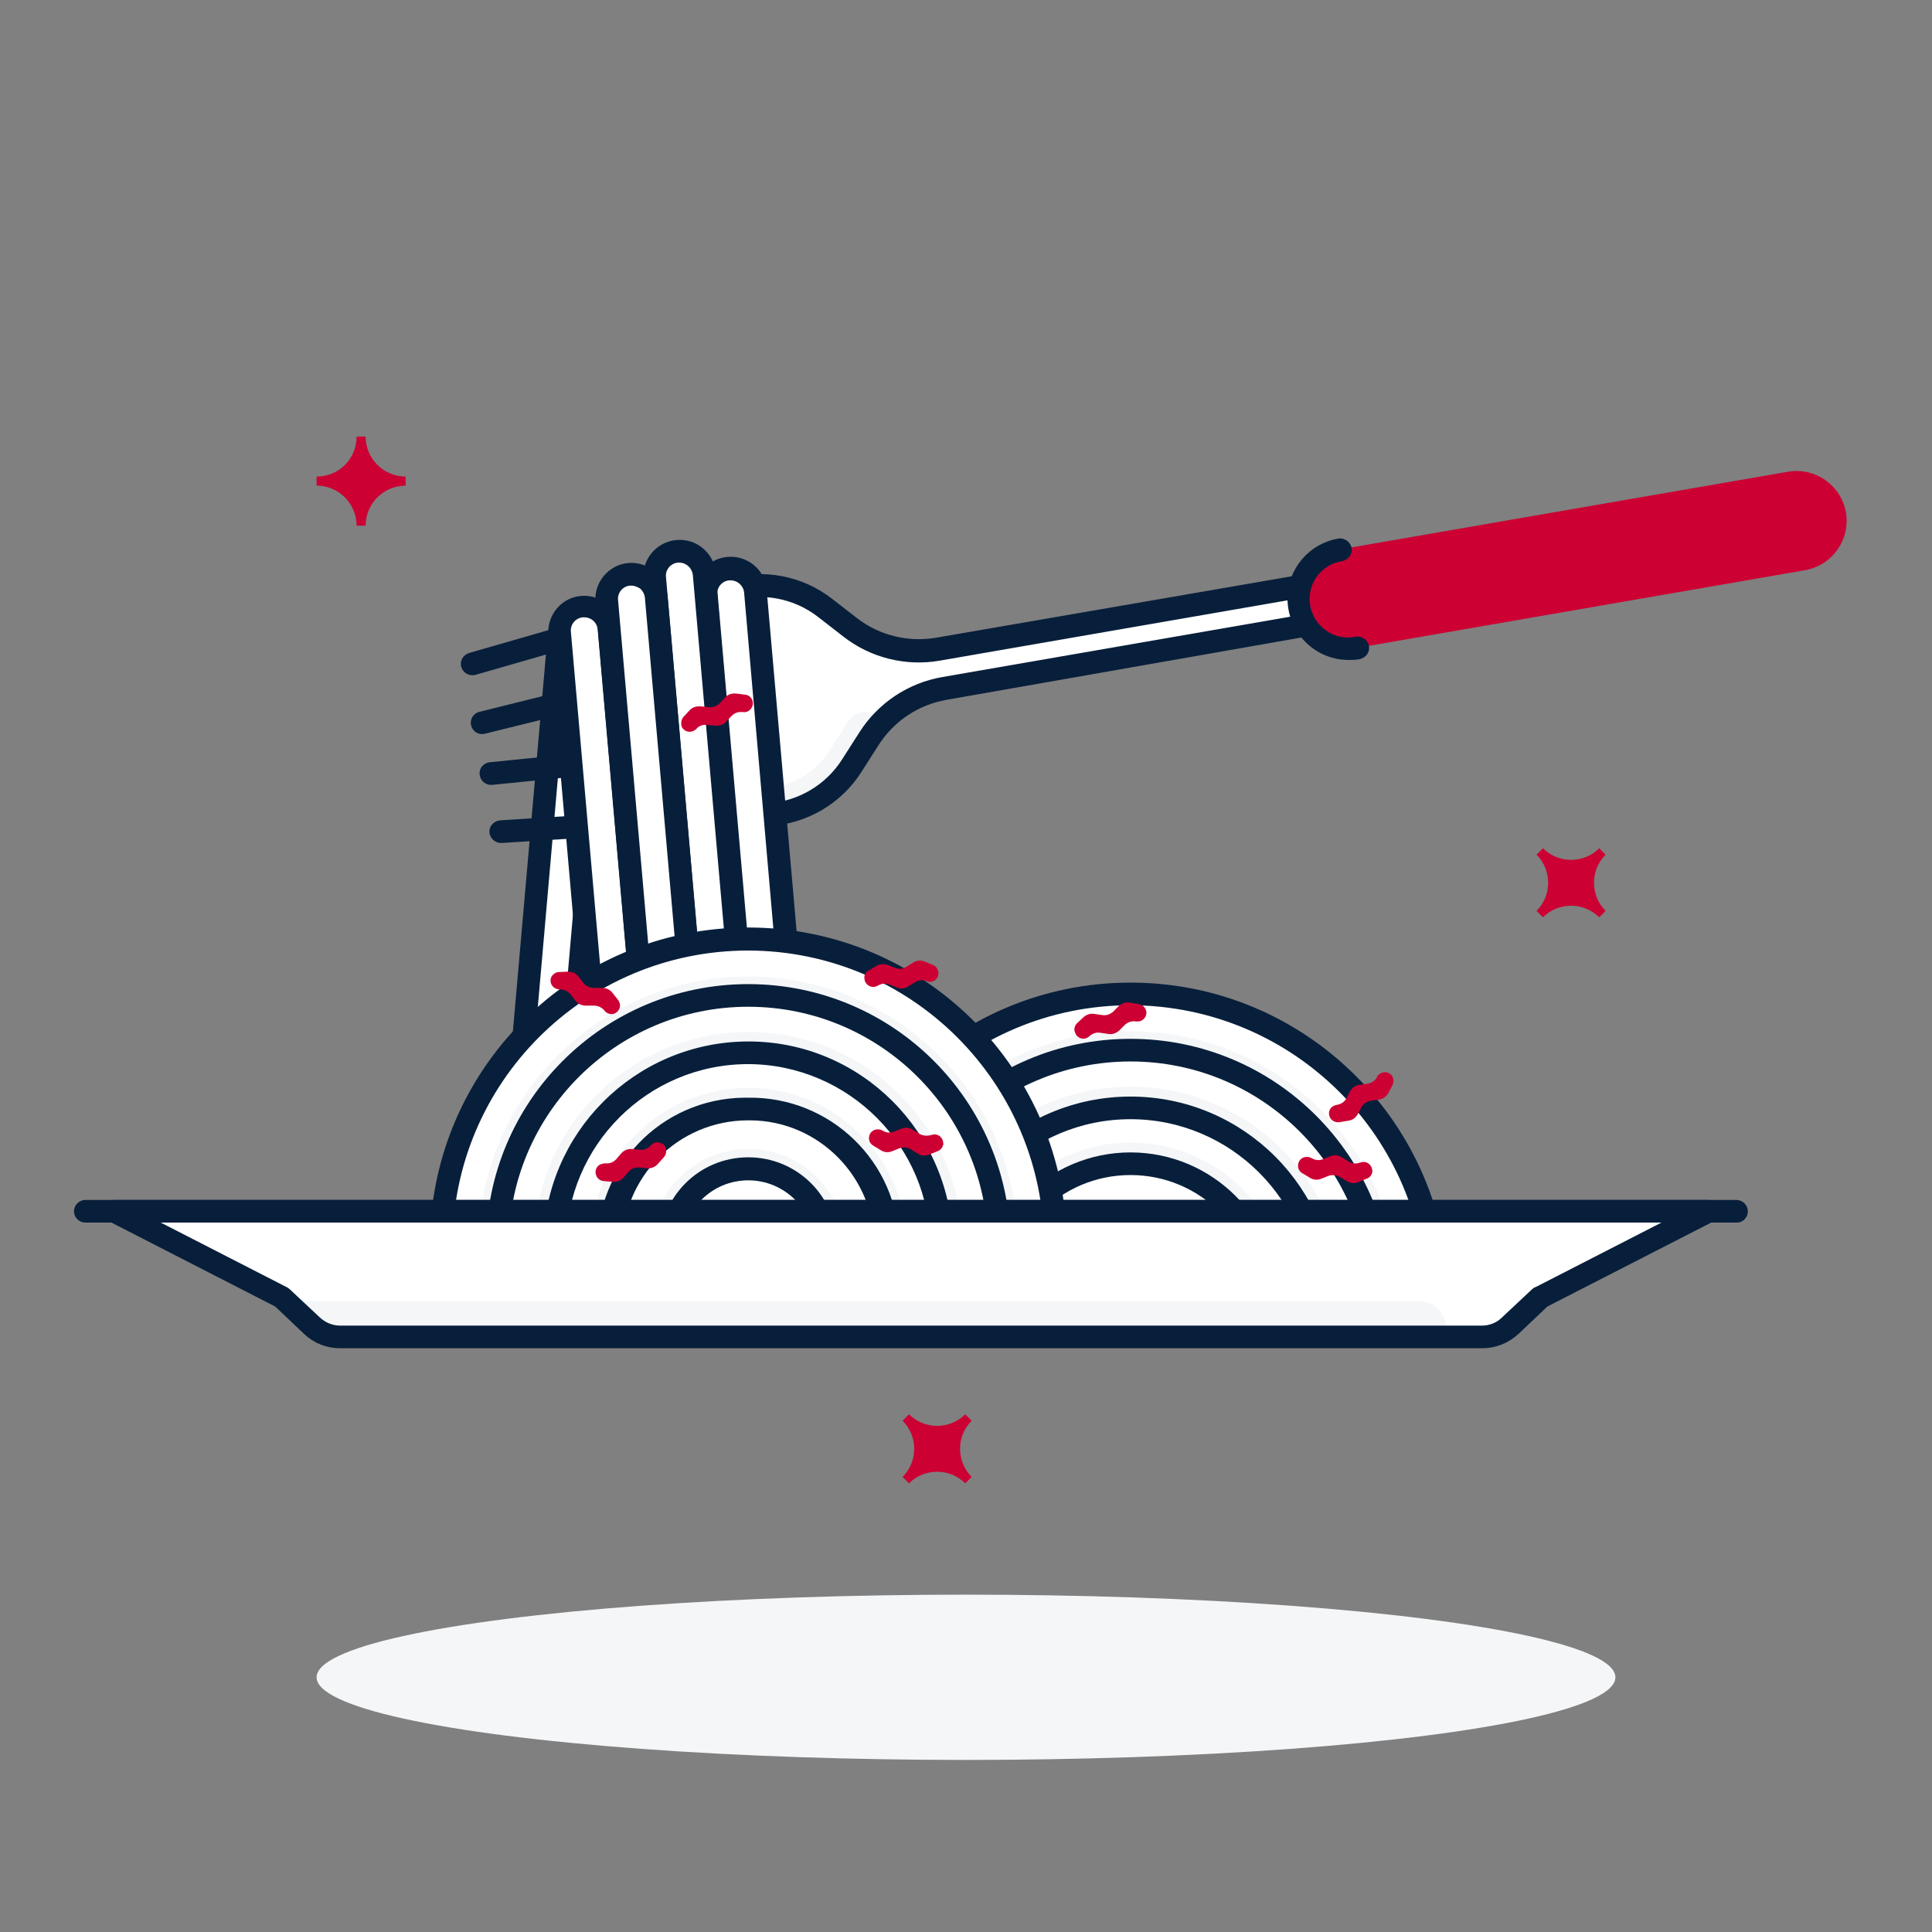 <?xml version="1.0" encoding="utf-8"?>
<!-- Generator: Adobe Illustrator 26.5.0, SVG Export Plug-In . SVG Version: 6.00 Build 0)  -->
<svg version="1.0" id="Layer_1" xmlns="http://www.w3.org/2000/svg" xmlns:xlink="http://www.w3.org/1999/xlink" x="0px" y="0px"
	 viewBox="0 0 512 512" style="enable-background:new 0 0 512 512;" xml:space="preserve">
<rect x="0" y="0" width="512" height="512" fill="#808080" stroke="none"/>
<style type="text/css">
	.st0{fill:#FFFFFF;}
	.st1{fill:#081F3B;stroke:#081F3B;stroke-width:3;stroke-miterlimit:10;}
	.st2{fill:#F4F6F8;}
	.st3{fill:#CC0033;}
	.st4{clip-path:url(#SVGID_00000019678417494314480460000007005394261975689104_);}
</style>
<path class="st0" d="M142,314L142,314c-3.6-0.3-6.3-3.5-6-7.1l11.6-132.2c0.3-3.6,3.5-6.3,7.1-6l0,0c3.6,0.3,6.3,3.5,6,7.1
	L149.2,308C148.8,311.6,145.6,314.3,142,314z"/>
<path class="st1" d="M142.6,315.5c-0.2,0-0.5,0-0.7,0c-4.4-0.4-7.7-4.3-7.4-8.8l11.6-132.3c0.2-4.5,4.1-7.9,8.5-7.6
	c4.5,0.2,7.9,4.1,7.6,8.5c0,0.2,0,0.3,0,0.5l-11.6,132.2C150.3,312.3,146.8,315.5,142.6,315.5L142.6,315.5z M154.2,170.1
	c-2.6,0-4.8,2-5.1,4.6L137.5,307c-0.2,2.8,1.8,5.3,4.6,5.5l0,0c2.8,0.3,5.3-1.8,5.5-4.6c0,0,0,0,0,0l11.6-132.2
	c0.2-2.8-1.8-5.3-4.6-5.5L154.2,170.1z"/>
<path class="st0" d="M203.8,215.9c9-0.6,17.2-5.4,22-13l4.6-7.2c4.5-7,11.7-11.8,19.9-13.3L355,164.4l-1.8-10.3l-104.8,18.1
	c-8.2,1.4-16.6-0.7-23.2-5.8l-6.7-5.2c-7.1-5.5-16.4-7.3-25-4.8"/>
<path class="st2" d="M224.3,191.9l-4.6,7.2c-3.6,5.6-9.7,9.2-16.4,9.7l-49.5,3.1c-2.4,0.2-4.2,2.2-4,4.6c0,0.1,0,0.3,0.1,0.4
	l0.4,2.4l53.5-3.4c9-0.6,17.2-5.4,22-13l4.6-7.2c0.8-1.2,1.6-2.4,2.6-3.4l0,0c-0.4-2.3-2.6-3.9-4.9-3.5c-1.1,0.2-2.1,0.8-2.7,1.7
	C224.9,191,224.6,191.4,224.3,191.9z"/>
<path class="st1" d="M132.8,221.9c-0.8,0-1.5-0.6-1.6-1.4s0.6-1.5,1.4-1.6l71-4.5c8.5-0.6,16.2-5.1,20.8-12.3l4.6-7.2
	c4.7-7.4,12.3-12.5,21-14l103.2-17.9l-1.2-7.3l-103.2,17.9c-8.6,1.5-17.5-0.7-24.4-6.1l-6.7-5.2c-6.7-5.2-15.5-6.9-23.7-4.6
	l-68.4,19.7c-0.8,0.2-1.6-0.2-1.9-1s0.2-1.6,1-1.9l0,0l68.4-19.7c9.1-2.6,18.9-0.8,26.4,5l6.7,5.2c6.2,4.8,14.2,6.8,22,5.5
	l104.8-18.1c0.4-0.1,0.8,0,1.1,0.2c0.3,0.2,0.6,0.6,0.6,1l1.8,10.3c0.1,0.8-0.4,1.6-1.2,1.7L250.5,184c-7.8,1.4-14.6,5.9-18.9,12.6
	l-4.6,7.2c-5.1,8-13.7,13-23.1,13.6l-71,4.5H132.8z"/>
<path class="st3" d="M344.3,160.9L344.3,160.9c-1.2-7.2,3.6-14,10.8-15.3L473.9,125c7.2-1.2,14,3.6,15.3,10.8v0
	c1.2,7.2-3.6,14-10.8,15.3l-118.8,20.6C352.4,172.9,345.6,168.1,344.3,160.9z"/>
<path class="st1" d="M130.1,206.5c-0.8,0-1.4-0.6-1.5-1.4c-0.1-0.8,0.5-1.5,1.3-1.6c0,0,0,0,0,0l64.7-6.5c1-0.1,1.8-0.5,2.4-1.3
	c0.6-0.7,0.8-1.7,0.6-2.6l-2.3-13c-0.3-1.8-2.1-3.1-3.9-2.7c-0.1,0-0.2,0-0.2,0L128.1,193c-0.8,0.2-1.6-0.3-1.8-1.1
	c-0.2-0.8,0.3-1.6,1.1-1.8l63.1-15.7c3.4-0.8,6.9,1.2,7.7,4.7c0,0.1,0.1,0.3,0.1,0.4l2.3,13c0.6,3.5-1.7,6.8-5.2,7.4
	c-0.1,0-0.3,0-0.4,0.1l-64.7,6.5L130.1,206.5z"/>
<path class="st1" d="M357.4,173.4c-8.1,0-14.7-6.6-14.7-14.8c0-7.1,5.2-13.2,12.2-14.4c0.8-0.1,1.6,0.4,1.8,1.2s-0.4,1.6-1.2,1.8
	c-6.4,1-10.8,6.9-9.8,13.3s6.9,10.8,13.3,9.8c0.2,0,0.3-0.1,0.5-0.1c0.8-0.1,1.6,0.4,1.8,1.2s-0.4,1.6-1.2,1.8
	C359.1,173.4,358.2,173.4,357.4,173.4z"/>
<path class="st0" d="M154.3,160.6L154.3,160.6c3.6-0.3,6.8,2.4,7.1,6L173,298.9c0.3,3.6-2.4,6.8-6,7.1l0,0c-3.6,0.3-6.8-2.4-7.1-6
	l-11.6-132.2C148,164.1,150.6,161,154.3,160.6z"/>
<path class="st1" d="M166.4,307.5c-4.2,0-7.6-3.2-8-7.4l-11.6-132.2c-0.2-4.5,3.2-8.3,7.6-8.5c4.3-0.2,8,2.9,8.5,7.1l11.6,132.2
	c0.4,4.4-2.9,8.4-7.4,8.8l0,0C166.9,307.5,166.6,307.5,166.4,307.5z M154.8,162.1h-0.4c-2.8,0.2-4.9,2.7-4.6,5.5l11.6,132.2
	c0.1,1.3,0.8,2.6,1.8,3.5c1,0.9,2.4,1.3,3.7,1.2l0,0c2.8-0.2,4.9-2.7,4.6-5.5l-11.6-132.2C159.7,164.1,157.5,162.1,154.8,162.1z"/>
<path class="st0" d="M193.1,150.8L193.1,150.8c3.6-0.3,6.8,2.4,7.1,6l11.6,132.2c0.3,3.6-2.4,6.8-6,7.1l0,0c-3.6,0.3-6.8-2.4-7.1-6
	L187.1,158C186.8,154.3,189.4,151.1,193.1,150.8z"/>
<path class="st1" d="M205.2,297.7c-4.2,0-7.6-3.2-8-7.4l-11.6-132.2c-0.5-4.4,2.6-8.5,7.1-9c4.4-0.5,8.5,2.6,9,7.1
	c0,0.2,0,0.3,0,0.5l11.6,132.2c0.4,4.4-2.9,8.4-7.3,8.8l0,0L205.2,297.7z M205.8,296.2L205.8,296.2z M193.6,152.3
	c-0.1,0-0.3,0-0.4,0c-2.8,0.2-4.9,2.7-4.6,5.5c0,0,0,0,0,0L200.1,290c0.2,2.8,2.7,4.9,5.5,4.6c0,0,0,0,0,0c2.8-0.2,4.9-2.7,4.6-5.5
	L198.7,157C198.5,154.4,196.3,152.3,193.6,152.3z"/>
<path class="st0" d="M179.4,146.1L179.4,146.1c3.6-0.3,6.8,2.4,7.1,6l11.6,132.2c0.3,3.6-2.4,6.8-6,7.1l0,0c-3.6,0.3-6.8-2.4-7.1-6
	l-11.6-132.2C173.1,149.6,175.8,146.4,179.4,146.1z"/>
<path class="st1" d="M191.6,293c-4.2,0-7.6-3.2-8-7.4L172,153.4c-0.4-4.4,2.9-8.4,7.4-8.8s8.4,2.9,8.8,7.4l11.6,132.2
	c0.4,4.4-2.9,8.4-7.4,8.8l0,0L191.6,293z M180,147.6h-0.4c-2.8,0.2-4.9,2.7-4.6,5.5l11.6,132.2c0.2,2.8,2.7,4.9,5.5,4.6l0,0
	c2.8-0.2,4.9-2.7,4.6-5.5l-11.6-132.2C184.8,149.6,182.6,147.6,180,147.6z"/>
<path class="st0" d="M166.7,152.3L166.7,152.3c3.6-0.3,6.8,2.4,7.1,6l11.6,132.2c0.3,3.6-2.4,6.8-6,7.1l0,0c-3.6,0.3-6.8-2.4-7.1-6
	l-11.6-132.2C160.4,155.8,163.1,152.6,166.7,152.3z"/>
<path class="st1" d="M178.9,299.1c-4.2,0-7.6-3.2-8-7.4l-11.6-132.2c-0.4-4.4,2.9-8.4,7.3-8.8s8.4,2.9,8.8,7.3l11.6,132.2
	c0.4,4.4-2.9,8.4-7.4,8.8L178.9,299.1z M167.3,153.7h-0.4c-2.8,0.2-4.9,2.7-4.6,5.5l11.6,132.2c0.2,2.8,2.7,4.9,5.5,4.6l0,0
	c2.8-0.2,4.9-2.7,4.6-5.5l-11.6-132.2c-0.1-1.3-0.8-2.6-1.8-3.5C169.7,154.2,168.5,153.7,167.3,153.7z"/>
<g>
	<defs>
		<rect id="SVGID_1_" x="111.9" y="244.9" width="271.1" height="94.3"/>
	</defs>
	<clipPath id="SVGID_00000007416930472380544890000003554653435532891014_">
		<use xlink:href="#SVGID_1_"  style="overflow:visible;"/>
	</clipPath>
	<g style="clip-path:url(#SVGID_00000007416930472380544890000003554653435532891014_);">
		<circle class="st0" cx="299.6" cy="344.8" r="81.4"/>
		<path class="st1" d="M299.6,427.7c-45.8,0-82.9-37.1-82.9-82.9c0-45.8,37.1-82.9,82.9-82.9c45.8,0,82.9,37.1,82.9,82.9
			c0,0,0,0,0,0C382.4,390.5,345.3,427.6,299.6,427.7z M299.6,264.9c-44.1,0-79.9,35.7-79.9,79.9c0,44.1,35.7,79.9,79.9,79.9
			c44.1,0,79.9-35.7,79.9-79.9c0,0,0,0,0,0C379.4,300.7,343.7,265,299.6,264.9z"/>
		<circle class="st2" cx="299.6" cy="344.8" r="71.5"/>
		<circle class="st0" cx="299.6" cy="344.8" r="66.5"/>
		<path class="st1" d="M299.6,412.8c-37.6,0-68-30.4-68-68s30.4-68,68-68s68,30.4,68,68l0,0C367.5,382.3,337.1,412.7,299.6,412.8z
			 M299.6,279.8c-35.9,0-65,29.1-65,65s29.1,65,65,65s65-29.1,65-65l0,0C364.5,308.9,335.5,279.8,299.6,279.8L299.6,279.8z"/>
		<circle class="st2" cx="299.6" cy="344.8" r="56.8"/>
		<circle class="st0" cx="299.6" cy="344.8" r="51.2"/>
		<path class="st1" d="M299.6,397.5c-29.1,0-52.7-23.6-52.7-52.7c0-29.1,23.6-52.7,52.7-52.7s52.7,23.6,52.7,52.7c0,0,0,0,0,0
			C352.3,373.9,328.7,397.5,299.6,397.5z M299.6,295.1c-27.5,0-49.7,22.3-49.7,49.7c0,27.5,22.3,49.7,49.7,49.7s49.7-22.3,49.7-49.7
			c0,0,0,0,0,0C349.3,317.4,327,295.1,299.6,295.1z"/>
		<circle class="st2" cx="299.6" cy="344.8" r="42"/>
		<circle class="st0" cx="299.6" cy="344.8" r="36.4"/>
		<path class="st1" d="M299.6,382.7c-20.9,0-37.9-17-37.9-37.9s17-37.9,37.9-37.9s37.9,17,37.9,37.9c0,0,0,0,0,0
			C337.5,365.7,320.5,382.7,299.6,382.7z M299.6,309.9c-19.3,0-34.9,15.6-34.9,34.9s15.6,34.9,34.9,34.9s34.9-15.6,34.9-34.9v0
			C334.5,325.5,318.9,309.9,299.6,309.9z"/>
		<circle class="st2" cx="299.6" cy="344.8" r="25.8"/>
		<circle class="st0" cx="299.6" cy="344.8" r="20.5"/>
		<path class="st1" d="M299.6,366.8c-12.2,0-22-9.8-22-22s9.8-22,22-22s22,9.8,22,22S311.7,366.8,299.6,366.8z M299.6,325.8
			c-10.5,0-19,8.5-19,19s8.5,19,19,19s19-8.5,19-19l0,0C318.6,334.3,310.1,325.8,299.6,325.8L299.6,325.8L299.6,325.8z"/>
		<circle class="st0" cx="198.3" cy="330.3" r="81.4"/>
		<path class="st1" d="M198.3,413.1c-45.8,0-82.9-37.1-82.9-82.9s37.1-82.9,82.9-82.9s82.9,37.1,82.9,82.9c0,0,0,0,0,0
			C281.1,376,244,413.1,198.3,413.1z M198.3,250.4c-44.1,0-79.9,35.7-79.9,79.9s35.7,79.9,79.9,79.9s79.9-35.7,79.9-79.9
			c0,0,0,0,0,0C278.1,286.2,242.4,250.5,198.3,250.4z"/>
		<circle class="st2" cx="198.3" cy="330.3" r="71.5"/>
		<circle class="st0" cx="198.3" cy="330.3" r="66.5"/>
		<path class="st1" d="M198.3,398.3c-37.6,0-68-30.4-68-68s30.4-68,68-68s68,30.4,68,68l0,0C266.3,367.8,235.8,398.2,198.3,398.3z
			 M198.3,265.3c-35.9,0-65,29.1-65,65s29.1,65,65,65s65-29.1,65-65l0,0C263.3,294.4,234.2,265.3,198.3,265.3z"/>
		<circle class="st2" cx="198.3" cy="330.3" r="56.8"/>
		<circle class="st0" cx="198.3" cy="330.3" r="51.2"/>
		<path class="st1" d="M198.3,383c-29.1,0-52.7-23.6-52.8-52.7c0-29.1,23.6-52.7,52.7-52.8s52.7,23.6,52.8,52.7c0,0,0,0,0,0.1
			C251,359.4,227.4,383,198.3,383z M198.3,280.5c-27.5,0-49.7,22.2-49.8,49.7c0,27.5,22.2,49.7,49.7,49.8s49.7-22.2,49.8-49.7
			c0,0,0,0,0,0C248,302.9,225.7,280.6,198.3,280.5L198.3,280.5z"/>
		<circle class="st2" cx="198.3" cy="330.3" r="42"/>
		<circle class="st0" cx="198.3" cy="330.3" r="36.4"/>
		<path class="st1" d="M198.3,368.2L198.3,368.2c-20.9,0.3-38.2-16.3-38.5-37.3s16.3-38.2,37.3-38.5c0.4,0,0.8,0,1.2,0l0,0
			c20.9-0.3,38.2,16.3,38.5,37.3s-16.3,38.2-37.3,38.5C199.1,368.2,198.7,368.2,198.3,368.2z M198.3,295.4
			c-19.3,0-34.9,15.6-34.9,34.9s15.6,34.9,34.9,34.9s34.9-15.6,34.9-34.9c0,0,0,0,0,0c0.1-19.1-15.3-34.8-34.4-34.9
			C198.6,295.4,198.5,295.4,198.3,295.4L198.3,295.4z"/>
		<circle class="st2" cx="198.3" cy="330.3" r="25.8"/>
		<circle class="st0" cx="198.3" cy="330.3" r="20.5"/>
		<path class="st1" d="M198.3,352.2c-12.2,0-22-9.8-22-22s9.8-22,22-22s22,9.8,22,22S210.5,352.2,198.3,352.2z M198.3,311.3
			c-10.5,0-19,8.5-19,19s8.5,19,19,19s19-8.5,19-19S208.8,311.3,198.3,311.3L198.3,311.3z"/>
	</g>
</g>
<path class="st0" d="M30.1,321l44.5,22.8l8,7.5c2,1.9,4.7,3,7.5,3h302.7c2.8,0,5.5-1.1,7.5-3l8-7.5l44.5-22.8H30.1z"/>
<path class="st2" d="M376,344.8H75.7l7,6.6c2,1.9,4.7,3,7.5,3h293v-2.5C383.2,348,380,344.8,376,344.8
	C376.1,344.8,376,344.8,376,344.8z"/>
<path class="st1" d="M392.8,355.8H90.1c-3.2,0-6.2-1.2-8.5-3.4l-7.8-7.4l-44.3-22.7c-0.7-0.4-1-1.3-0.6-2c0.3-0.5,0.8-0.8,1.3-0.8
	h422.6c0.8,0,1.5,0.7,1.5,1.5c0,0.6-0.3,1.1-0.8,1.3l-44.3,22.7l-7.8,7.4C399,354.6,396,355.8,392.8,355.8z M36.4,322.5l39,20
	c0.1,0.1,0.2,0.2,0.3,0.2l8,7.5c1.7,1.6,4,2.6,6.4,2.6h302.6c2.4,0,4.7-0.9,6.4-2.6l8-7.5c0.1-0.1,0.2-0.2,0.4-0.2l39-20H36.4z"/>
<path class="st1" d="M460.3,322.5H22.6c-0.8,0-1.5-0.7-1.5-1.5s0.7-1.5,1.5-1.5h437.6c0.8,0,1.5,0.7,1.5,1.5
	S461.1,322.5,460.3,322.5L460.3,322.5z"/>
<path class="st3" d="M181.2,189.9l1.6-1.7c0.7-0.8,1.8-1.1,2.9-1l2.1,0.2c1.1,0.1,2.1-0.2,2.9-1l1.5-1.6c0.7-0.8,1.8-1.1,2.9-1
	l2.4,0.3c0.9,0.1,1.6,0.7,1.9,1.5l0,0c0.4,1.2-0.2,2.5-1.4,3c-0.3,0.1-0.7,0.2-1.1,0.1h-0.1c-1.1-0.1-2.1,0.2-2.9,1l-1.5,1.6
	c-0.7,0.8-1.8,1.1-2.9,1l-2.1-0.2c-1.1-0.1-2.1,0.2-2.8,1l-0.1,0.1c-0.9,0.9-2.4,1-3.3,0.1c-0.3-0.2-0.5-0.6-0.6-0.9l0,0
	C180.4,191.5,180.6,190.5,181.2,189.9z"/>
<path class="st3" d="M148.1,257.6l2.4-0.1c1.1,0,2.1,0.4,2.8,1.3l1.3,1.7c0.7,0.8,1.7,1.3,2.8,1.3h2.1c1.1,0,2.1,0.4,2.8,1.3
	l1.5,1.9c0.5,0.7,0.7,1.6,0.3,2.4l0,0c-0.6,1.2-1.9,1.7-3.1,1.1c-0.3-0.2-0.6-0.4-0.8-0.6v-0.1c-0.7-0.8-1.7-1.3-2.8-1.3l-2.1,0
	c-1.1,0-2.1-0.4-2.8-1.3l-1.3-1.7c-0.7-0.8-1.7-1.3-2.8-1.3h-0.1c-1.3,0-2.4-1-2.4-2.3c0-0.4,0.1-0.7,0.2-1l0,0
	C146.5,258.2,147.3,257.6,148.1,257.6z"/>
<path class="st3" d="M285.4,271.2l1.7-1.6c0.8-0.7,1.8-1.1,2.9-0.9l2.1,0.3c1.1,0.2,2.1-0.2,2.9-0.9l1.5-1.5
	c0.8-0.7,1.8-1.1,2.9-0.9l2.4,0.4c0.9,0.1,1.6,0.8,1.9,1.6l0,0c0.4,1.2-0.3,2.5-1.5,2.9c-0.3,0.1-0.7,0.1-1.1,0.1h-0.1
	c-1.1-0.2-2.1,0.2-2.9,0.9l-1.5,1.5c-0.8,0.7-1.8,1.1-2.9,0.9l-2.1-0.3c-1.1-0.2-2.1,0.2-2.9,0.9l0,0c-0.9,0.9-2.4,0.9-3.3-0.1
	c-0.3-0.3-0.4-0.6-0.5-0.9l0,0C284.5,272.8,284.8,271.8,285.4,271.2z"/>
<path class="st3" d="M230.2,257.2l2-1.2c0.9-0.5,2-0.6,3-0.3l2,0.8c1,0.4,2.1,0.3,3-0.3l1.8-1.1c0.9-0.6,2-0.7,3-0.3l2.2,0.9
	c0.8,0.3,1.4,1.1,1.5,2l0,0c0.1,1.3-0.8,2.4-2.1,2.5c-0.4,0-0.7,0-1-0.2h-0.1c-1-0.4-2.1-0.3-3,0.3l-1.8,1.1c-0.9,0.6-2,0.7-3,0.3
	l-2-0.8c-1-0.4-2.1-0.3-3,0.3h-0.1c-1.1,0.7-2.5,0.3-3.2-0.8c-0.2-0.3-0.3-0.7-0.3-1l0,0C228.9,258.5,229.4,257.6,230.2,257.2z"/>
<path class="st3" d="M369,287.6l-1.1,2.1c-0.5,0.9-1.4,1.6-2.5,1.7l-2.1,0.3c-1.1,0.2-2,0.8-2.5,1.7l-1,1.9
	c-0.5,0.9-1.4,1.6-2.5,1.7l-2.4,0.4c-0.9,0.1-1.8-0.3-2.3-1l0,0c-0.7-1.1-0.5-2.5,0.6-3.2c0.3-0.2,0.6-0.3,1-0.4h0.1
	c1.1-0.2,2-0.8,2.5-1.7l1-1.9c0.5-0.9,1.4-1.6,2.5-1.7l2.1-0.3c1.1-0.2,2-0.8,2.5-1.7v-0.1c0.6-1.1,2-1.6,3.2-1
	c0.3,0.2,0.6,0.4,0.8,0.7l0,0C369.4,285.9,369.4,286.8,369,287.6z"/>
<path class="st3" d="M362.1,312.4l-2.2,0.9c-1,0.4-2.1,0.3-3-0.3l-1.8-1.1c-0.9-0.5-2-0.6-3-0.3l-2,0.8c-1,0.4-2.1,0.3-3-0.3l-2-1.2
	c-0.8-0.5-1.2-1.3-1.1-2.2l0,0c0.1-1.3,1.2-2.2,2.5-2.1c0.4,0,0.7,0.1,1,0.3h0.1c0.9,0.6,2,0.7,3,0.3l2-0.8c1-0.4,2.1-0.3,3,0.3
	l1.8,1.1c0.9,0.6,2,0.7,3,0.3h0.1c1.2-0.5,2.5,0.1,3,1.3c0.1,0.3,0.2,0.7,0.2,1l0,0C363.6,311.4,363,312.1,362.1,312.4z"/>
<path class="st3" d="M248.4,305.1l-2.2,0.9c-1,0.4-2.1,0.3-3-0.3l-1.8-1.1c-0.9-0.6-2-0.7-3-0.3l-2,0.8c-1,0.4-2.1,0.3-3-0.3l-2-1.2
	c-0.8-0.5-1.2-1.3-1.1-2.2l0,0c0.1-1.3,1.2-2.2,2.5-2.1c0.4,0,0.7,0.1,1,0.3h0.1c0.9,0.6,2,0.7,3,0.3l2-0.8c1-0.4,2.1-0.3,3,0.3
	l1.8,1.1c0.9,0.5,2,0.6,3,0.3h0.1c1.2-0.5,2.5,0.1,3,1.3c0.1,0.3,0.2,0.7,0.2,1.1l0,0C249.8,304.1,249.3,304.8,248.4,305.1z"/>
<path class="st3" d="M175.9,306.7l-1.6,1.8c-0.7,0.8-1.8,1.2-2.8,1.1l-2.1-0.2c-1.1-0.1-2.1,0.3-2.8,1.1l-1.4,1.6
	c-0.7,0.8-1.8,1.2-2.8,1.1l-2.4-0.2c-0.9-0.1-1.7-0.6-2-1.5l0,0c-0.5-1.2,0.1-2.6,1.3-3c0.3-0.1,0.7-0.2,1.1-0.2h0.1
	c1.1,0.1,2.1-0.3,2.8-1.1l1.4-1.6c0.7-0.8,1.8-1.2,2.8-1.1l2.1,0.2c1.1,0.1,2.1-0.3,2.8-1.1l0.1-0.1c0.9-1,2.3-1,3.3-0.2
	c0.3,0.2,0.5,0.5,0.6,0.9l0,0C176.7,305.1,176.5,306.1,175.9,306.7z"/>
<ellipse class="st2" cx="256" cy="444.5" rx="172.1" ry="21.9"/>
<path class="st3" d="M94.5,115.7h2.4c0,5.8,4.7,10.6,10.6,10.6c0,0,0,0,0,0v2.4c-5.8,0-10.6,4.7-10.6,10.6c0,0,0,0,0,0h-2.4
	c0-5.8-4.7-10.6-10.6-10.6c0,0,0,0,0,0v-2.4C89.8,126.3,94.5,121.6,94.5,115.7C94.5,115.7,94.5,115.7,94.5,115.7z"/>
<path class="st3" d="M423.8,224.8l1.7,1.7c-4.1,4.1-4.1,10.8,0,14.9c0,0,0,0,0,0l-1.7,1.7c-4.1-4.1-10.8-4.1-14.9,0c0,0,0,0,0,0
	l-1.7-1.7c4.1-4.1,4.1-10.8,0-14.9c0,0,0,0,0,0l1.7-1.7C413,228.9,419.7,228.9,423.8,224.8C423.8,224.8,423.8,224.8,423.8,224.8z"/>
<path class="st3" d="M255.8,374.8l1.7,1.7c-4.1,4.1-4.1,10.8,0,14.9c0,0,0,0,0,0l-1.7,1.7c-4.1-4.1-10.8-4.1-14.9,0c0,0,0,0,0,0
	l-1.7-1.7c4.1-4.1,4.1-10.8,0-14.9c0,0,0,0,0,0l1.7-1.7C245,378.9,251.7,378.9,255.8,374.8z"/>
</svg>
